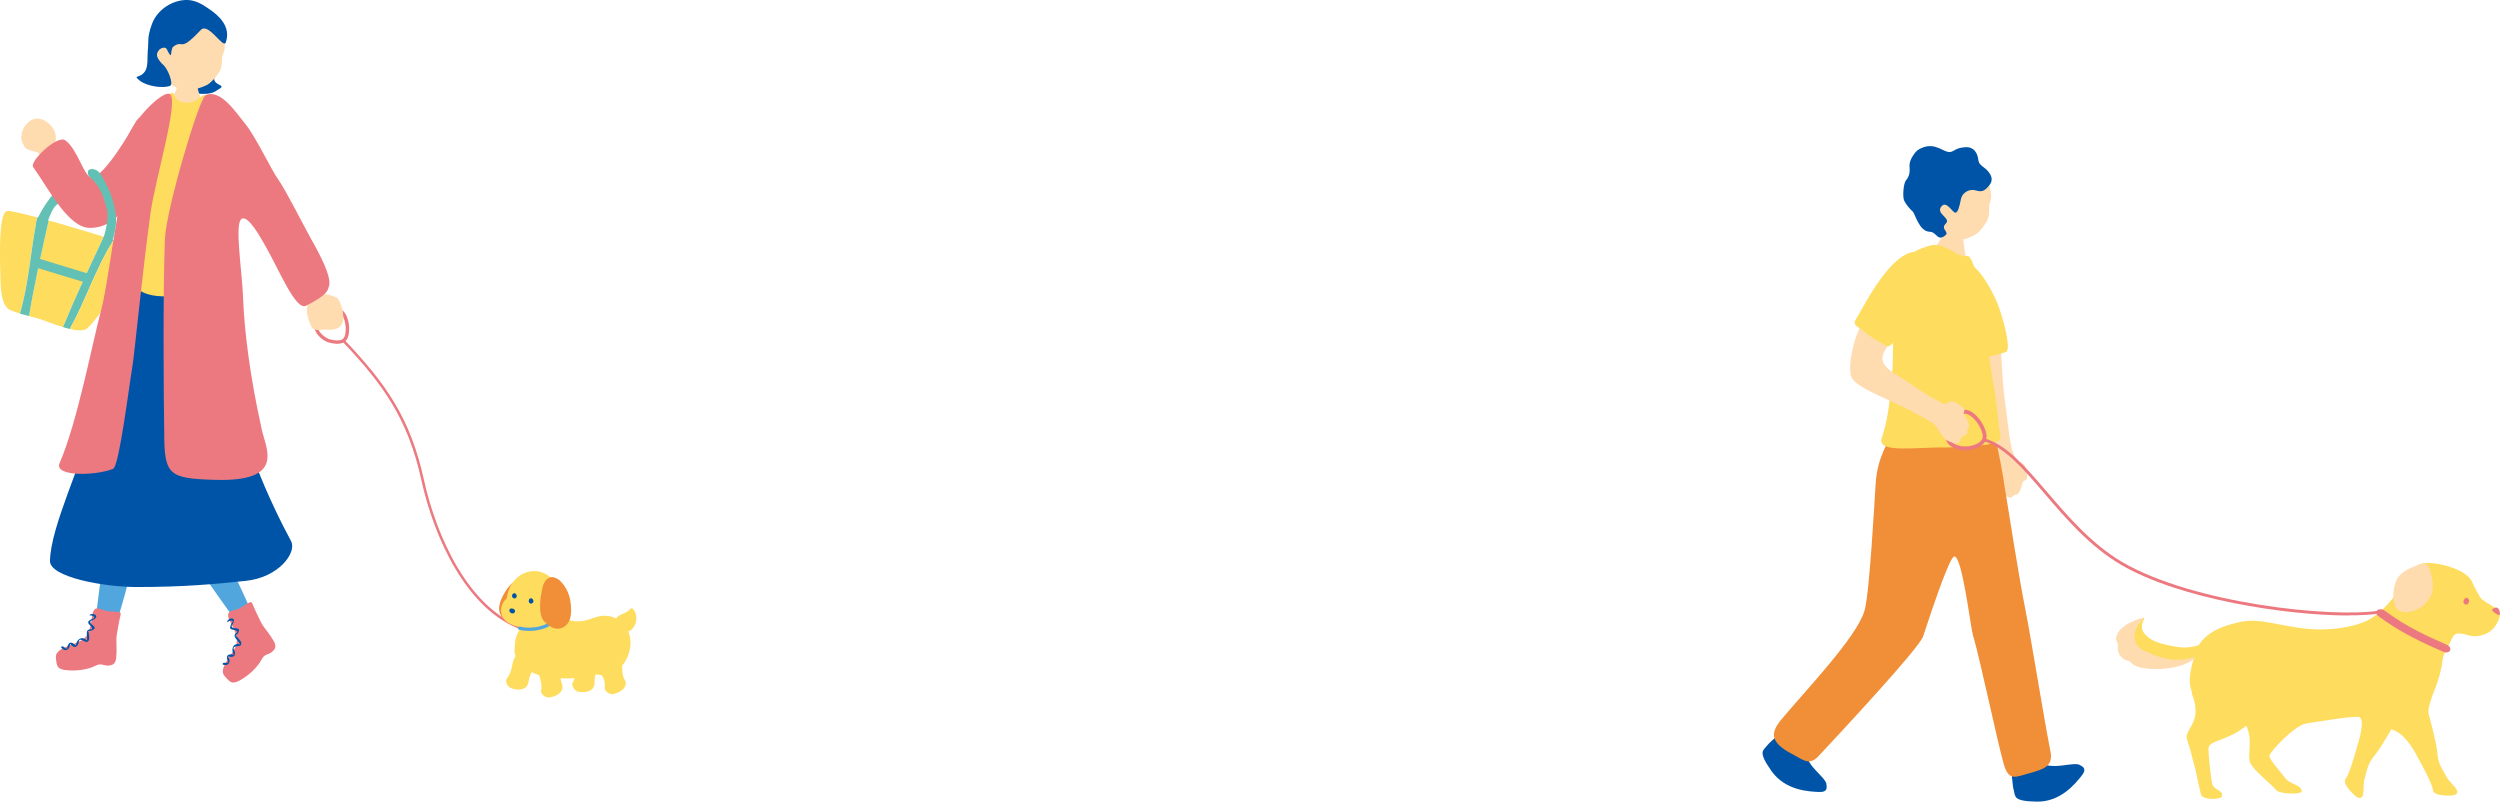<svg height="116.32" viewBox="0 0 362.76 116.32" width="362.76" xmlns="http://www.w3.org/2000/svg"><path d="m75.68 91.36s-.04 0-.06-.01c-7.78-2.79-12.58-13.06-14.49-21.73-1.92-8.76-5.47-13.77-11.35-19.97-.07-.07-.07-.19 0-.26s.19-.07.26 0c5.93 6.24 9.51 11.3 11.45 20.14 1.88 8.58 6.61 18.72 14.25 21.46.1.03.15.14.11.24-.03.07-.1.12-.17.12z" fill="#ed7980"/><path d="m49.16 49.88c-.4.03-.88-.03-1.45-.18-.65-.18-1.58-.87-1.92-1.62-.17-.38-.18-.76-.02-1.08.6-1.22 3.02-2.4 3.64-2.13.98.43 1.42 2.22 1.2 3.56-.05.28-.14.87-.67 1.2-.21.14-.47.22-.78.24zm-.05-4.57c-.52.04-2.41.9-2.91 1.91-.09.19-.09.41.03.66.29.63 1.14 1.22 1.6 1.35.86.23 1.48.23 1.84 0 .31-.2.4-.56.45-.87.2-1.24-.25-2.74-.92-3.04-.02 0-.06 0-.1 0z" fill="#ed7980"/><path d="m11.89 25.38c-.62-.9-1.67.31-3.09 1.6-.97.89-2.13 2.5-2.7 3.49-.79 1.36-.96 1.99-.71 2.25s1.14 1.23 1.4-.05c.17-.83.79-2.35 1.29-2.82.95-.9 2.95-2.67 3.18-2.81.93-.56 1.17-.86.62-1.67z" fill="#62c0b4"/><path d="m31.5 13.09c-1.09.88-3.55.57-4.53-.12-2.11-1.47 2.44-2.5 2.95-3.45.38-.69.92-.31 1.41.9.15.38-.8 1.1.24 1.74.59.36.99.35-.08.93z" fill="#0054a7"/><path d="m46.71 42.43c.12.41 2.05.28 2.48 1.14s1.03 2.8.26 3.69-2.2.5-2.53.57-1.32.16-1.62-.26c-.3-.41-1.01-2.19-.71-3.13.24-.77-1.6-1.61.82-2.76.6-.29 1.24.54 1.3.74z" fill="#ffdbb0"/><path d="m15.06 34.36c-1.07-.34-2-.63-2.44-.75-.68-.19-4.52-1.32-4.6-1.36-.11-.03-.47-.12-.96-.26-1 4.49-2.08 9.25-2.85 13.87.46.12.93.24 1.43.39.72.22 2.12.8 3.5 1.22 1.83-4.46 3.83-8.66 5.92-13.11z" fill="#fedc5e"/><path d="m15.06 34.36c-2.09 4.45-4.09 8.65-5.92 13.11.33.1.67.19.99.27 2.3-4.14 3.75-8.8 6.35-12.92-.48-.16-.97-.31-1.42-.46z" fill="#62c0b4"/><path d="m20.44 36.2c-.32-.17-2.13-.79-3.95-1.38-2.6 4.12-4.05 8.78-6.35 12.92 1.08.25 2.04.31 2.53-.1.73-.61 2.37-2.85 3.14-4.01.69-1.05 1.98-3.07 3.01-4.31.64-.77 2.15-2.84 1.63-3.13z" fill="#fedc5e"/><path d="m.94 30.66c-1.17.41-.94 7.07-.9 8.8.04 1.69-.02 4.88 1.43 5.52.49.22.95.38 1.41.52 1.31-4.37 1.6-9.46 2.51-13.96-1.96-.51-4.31-1.09-4.46-.89z" fill="#fedc5e"/><path d="m4.98 37.32 8.23 2.52-.39 1.29-7.97-2.42z" fill="#62c0b4"/><path d="m5.4 31.55c-.92 4.49-1.2 9.59-2.51 13.96.44.13.88.25 1.32.36.77-4.63 1.84-9.38 2.85-13.87-.46-.12-1.04-.28-1.66-.44z" fill="#62c0b4"/><path d="m16.29 92.13c.14-.31 1.69-4.8 2.73-9.48.41-1.86 1.56-5.96 2.21-7.93 1.17-3.57 3.25-5.66-1.11-6.75-3.51-.88-3.35 2.02-3.9 5.01-1.13 6.15-2.31 16.97-2.42 17.31-.07.22-.48 1.39-.37 1.95.03.68 2.76.13 2.87-.11z" fill="#51a7dd"/><path d="m23.69 71.1c-1.6 1.29-1.39 1.83 1.16 5.53 2.83 4.12 9.08 13.33 9.5 13.46 1.26.39 2.41-.44 1.89-1.83-.69-1.87-5.75-12.03-6.91-14.92-.64-1.61-.91-6.08-5.65-2.24z" fill="#51a7dd"/><path d="m36.59 87.52c-.19-.56-1.41.68-2.21.91-.65.18-1.74.22-1.07 1.58s1.45 2.59.82 3.94-2.44 3.09-1.57 4.11c.88 1.02 1.14 1.39 2.71.39 1.56-1 2.37-2.14 2.74-2.84s.87-.58 1.37-.95c.98-.72.55-1.35-.08-2.31-.64-.97-1.07-1.31-1.55-2.29s-1.05-2.24-1.16-2.54z" fill="#ed7980"/><path d="m32.99 90.27c.28-.14.53-.38.8-.1 0 0 .02.05.02-.02-1.18 1.72.5.91.65 1.58-1.05.56.16 1.14.36 1.76-1.1-.25-1.34.85-.86 1.51-1.3-.26-1.1.53-.83 1.09-.24.24-.93-.15-.8.36.99.24 1.19-.5.77-1.18 1 .21 1.24-.27.78-1.16 0-.61 1.38 0 1.1-.95-.14-.31-.72-.86-.8-.97.21-.11.4-.3.46-.54.31-.81-1.03-.19-1.04-.83 1.05-1.48-.66-1.22-.63-.54z" fill="#0054a7"/><path d="m17.51 89.13c.17-.57-1.54-.26-2.33-.54-.64-.23-1.55-.83-1.79.67-.24 1.49-.32 2.95-1.62 3.69s-3.78 1.1-3.66 2.44.12 1.8 1.98 1.89 3.17-.37 3.88-.72c.71-.36 1.04.03 1.67.02 1.21-.01 1.23-.78 1.27-1.93s-.11-1.69.07-2.77.44-2.43.53-2.74z" fill="#ed7980"/><path d="m12.98 89.28c.31.05.65 0 .71.39 0 0-.01.06.02 0-1.95.72-.12 1.03-.38 1.66-1.18-.15-.54 1.02-.72 1.64-.75-.84-1.59-.09-1.58.74-.91-.96-1.2-.21-1.31.41-.33.06-.67-.67-.86-.17.67.77 1.26.28 1.31-.51.69.75 1.17.5 1.31-.5.36-.49 1.13.79 1.45-.14.06-.34-.09-1.12-.09-1.26.23.03.5-.02.69-.17.73-.48-.73-.75-.36-1.28 1.72-.6.17-1.37-.2-.8z" fill="#0054a7"/><path d="m42.25 78.55c-2.85-5.29-8.23-16.65-7.44-22.41.71-5.15-1.05-12.48-2.45-13.58-4.44-3.49-8.54-1.9-14.13-2.1-.95-.03-1.45 1-1.85 4.04-.51 3.86-2.6 11.65-3.54 17.92-.65 4.29-5.49 13.83-5.59 18.97-.05 2.35 7.79 3.79 12.58 3.79 6.7 0 11.18-.4 15.87-.9 4.8-.51 7.4-4.14 6.54-5.74z" fill="#0054a7"/><path d="m8.05 21.27c-.28-.3.42-1.21-.23-2.43-.44-.83-1.6-1.82-2.72-1.61s-2 1.61-1.96 2.34c.02.33-.31.41.41 1.71.24.43.84.57 1.77.78.77.17 1.1 2.87 3.25 1.39.54-.37-.38-2.04-.52-2.19z" fill="#ffdbb0"/><path d="m28.54 10.55c-.12 0-2.38-.05-2.52-.07-.06.26-.06 1.24-.15 1.58-.89 3.53-3.13 3.82-2.84 6.19.26 2.17 6.62 1.21 7.27-.61.58-1.61-1.46-2.42-1.73-5.68-.04-.47-.03-1.24-.03-1.41z" fill="#ffdbb0"/><path d="m23.24 10.23c.78 1.7 2.16 2.65 3.38 2.77s2.4-.15 3.52-.73c.91-.63 1.65-1.66 1.83-2.12.17-.42.25-.93.24-1.42-.02-1.16.77-1.06.19-3.45-.17-.73-1.37-4.1-4.64-4.61-2.88-.45-6.16 5.99-4.52 9.56z" fill="#ffdbb0"/><path d="m29.01 4.51c1.07-1.64 3.38 2.69 3.75 1.65.8-2.25-.97-3.91-2.47-4.89-.35-.23-1.21-.88-2.24-1.15-2.12-.56-5.07.83-6 3.36-.74 2.02-.45 2.52-.61 3.92-.08.72.08 2.15-.35 2.87-.74 1.22-1.93.52-.82 1.42 1.05.85 3.43 1.17 4.41.76.57-.24-.37-2.65-1.12-3.15-1.05-1.1-.82-1.51-.57-1.93.25-.41 1.01-.65 1.2-.25.96 1.99.42.03.98-.37 1.53-1.09.77.97 3.83-2.26z" fill="#0054a7"/><path d="m32.66 43.41c2.45.49 1.57-5.36.75-9.08-.93-4.2 1.05-9.09 1.05-13 0-2.37-2.79-7.12-4.63-7.51-.77-.16-1.29 1.39-3.14 1.06-1.79-.31-1.21-1.78-1.89-1.34-1.61 1.02-1.87 2.18-3.36 4.77-1.77 3.07-2 7.72-2 10.78 0 2.91-2.73 9.59-.6 11.88 3.35 3.61 6.59 1 13.83 2.45z" fill="#fedc5e"/><path d="m16.94 31.98c.3-1.7.24-6.78 1.3-11.28.71-3.01 5.27-7.56 6.37-7.07 1.48.66-2.08 12.27-2.78 17.36-1.18 8.63-2.34 20.56-2.6 22.06-.45 2.6-1.94 14.62-2.8 14.97-2.56 1.05-8.63 1.15-7.79-.8 2.63-6.05 4.83-17.83 6.03-22.18.67-2.43 1.66-9.68 2.26-13.06z" fill="#ed7980"/><path d="m29.83 13.81c2.13-.92 4.28 2.32 5.78 4.19 1.6 2 3.79 6.73 4.79 8.09s3.72 6.77 4.69 8.49c1.3 2.3 3.21 5.83 2.6 7.09-.16.33.11.98-3.29 2.7-1.49.75-3.9-5.21-5.89-8.68-.8-1.4-2.44-4.36-3.39-3.97-1.17.49 0 7.33.16 11.63.16 4.38.94 11.1 2.73 19.09.62 2.76 3.39 7.49-6.79 7.19-6.79-.2-7.39-.69-7.39-6.99-.08-4.46-.2-20.56.1-27.95.18-4.35 4.98-20.46 5.9-20.87z" fill="#ed7980"/><path d="m13.35 25.76c-1.1.1-2.1-4.21-3.9-5.41-1.17-.78-5.22 3.08-4.64 3.89 2.25 3.14 5.09 8.83 8.24 8.83 4.35 0 5.92-4.69 6.27-5.17.86-1.19 2.75-5.38 2.81-6.01.36-3.6-1.35-6.27-2.5-4.09-.69 1.31-4.49 7.79-6.28 7.95z" fill="#ed7980"/><path d="m13.46 24.54c1.09.09 1.52 1.37 2.31 2.94.59 1.18 1.06 3.22 1.08 4.37.02 1.58-.62 3.68-.97 3.77s-1.49.84-1.08-.4c.88-2.61.9-4.18.71-4.84-.37-1.25-.56-2.19-1.2-3.19-.85-1.34-1.34-1.48-1.46-1.72-.13-.24-.31-1.02.62-.94z" fill="#62c0b4"/><path d="m77.29 83.55c-1.27-.45-3.02.9-3.66 1.83-.74 1.08-1.78 2.83-.82 4.12.53.71 1.53.95 2.9.35s2.03-3.32 2.25-4.31c.21-.99-.09-1.79-.67-2z" fill="#f18e38"/><path d="m89.52 97.08c-.65.35-1.6 1-2.39.84-1.21-.24-2.85.46-3.83.5-2.69.11-5.42-.1-7.21-1.55-1.04-.85-1.55-1.85-1.42-2.82.15-1.11-.16-2 1.99-4.13.92-.91 3.41-.62 5.48-.04 2.44.69 3.11-.06 4.71-.43 2.23-.51 3.98.94 4.5 2.7.42 1.43-.09 3.98-1.84 4.93z" fill="#fedc5e"/><path d="m79.91 90.42c-.92.9-2.74.94-3.77.74-1.5-.29-3.11-.69-3.4-2.23-.18-.95.39-1.79.67-1.97.31-.2.07-2.03 1.96-3.4 1.28-.93 3.53-1.17 5.08.83 1.29 1.66.74 4.77-.54 6.03z" fill="#fedc5e"/><path d="m74.46 89c.35-.08.32-.44.15-.59-.16-.14-.64-.2-.69.08-.06.36.29.57.54.51z" fill="#0054a7"/><path d="m74.39 86.71c.24.27.54.06.59-.16.04-.21-.14-.51-.39-.47-.28.05-.38.44-.2.63z" fill="#0054a7"/><path d="m76.81 87.46c.24.27.54.06.59-.16.04-.21-.15-.54-.4-.49-.28.05-.36.46-.19.65z" fill="#0054a7"/><g fill="#fedc5e"><path d="m76.94 92.32c1.27.46.92 3.63.44 4.65-.94 1.99-.5 1.91-.92 2.56-.29.45-1.06.74-2.23.35-.65-.21-1-1.08-.64-1.51.95-1.15.46-2.39 1.47-3.45.7-.73 1.32-2.81 1.9-2.6z"/><path d="m78.62 93.24c1.33-.19 2.53 2.76 2.59 3.89.11 2.2.46 1.92.4 2.69-.04.54-.59 1.15-1.8 1.37-.68.12-1.4-.48-1.29-1.03.29-1.47-.73-2.33-.34-3.73.27-.98-.17-3.1.44-3.19z"/><path d="m85.41 92.47c1.33.24 1.52 3.42 1.22 4.51-.59 2.12-.17 1.96-.48 2.68-.21.5-.92.9-2.14.73-.68-.1-1.17-.9-.89-1.38.74-1.3.05-2.44.86-3.64.57-.84.83-2.99 1.43-2.89z"/><path d="m90.33 95c1.09.77-.07 1.24-.06 1.73.06 2.2.52 1.65.53 2.43 0 .54-.49 1.2-1.68 1.52-.66.18-1.43-.36-1.37-.92.09-.8-.23-1.78-.58-1.83-.86-.11-.82-1.22-.69-1.89.33-1.57 2.76-1.81 3.84-1.04z"/><path d="m89.38 89.95c.09 1.25 1.39 2.04 2.03 1.59 1.23-.87 1.13-2.64.33-3.27-.17-.13-.47.37-.9.58-.66.32-1.49.55-1.45 1.1z"/></g><path d="m76.76 91.55c-.53 0-1.02-.06-1.44-.17-.13-.03-.2-.16-.17-.29s.16-.2.29-.17c1.25.31 3.2.2 4.53-.79.1-.08.25-.06.33.05s.06.25-.05.33c-1 .75-2.32 1.04-3.48 1.04z" fill="#51a7dd"/><path d="m80.15 83.74c1.34.12 2.37 2.08 2.56 3.2.23 1.29.44 3.32-.98 4.09-.78.42-1.78.22-2.78-.89s-.46-3.86-.24-4.86c.22-.99.83-1.59 1.44-1.54z" fill="#f18e38"/><path d="m290.26 46.14c-.1 2.53.23 7.15.35 9.05.09 1.33.48 4.41.68 5.89.11.86.42 3.62.73 4.34.46 1.1.53 1.52.89 1.6 1.28.3 1.08 1.25 1.2 1.87.2 1.07-.53.64-.64 1.17s-.45 1.72-.94 1.72c-.48 0-.49.56-.95.41-.34-.11-.68-.4-1.13-.08-.45.31-.75.06-.83-.09-.29-.49-.52-1.07-.56-1.51-.05-.44.23-1.77.46-2.34.1-.78-.57-2.95-.72-3.59-.69-3.1-2.14-8.2-2.49-10.03-.45-2.33-2.74-9.73-.29-9.51 1.4.13 4.31-.74 4.24 1.11z" fill="#ffdbb0"/><path d="m284.56 31.45c-.14-.01-2-.05-2.17-.09-.1.31-.24 2.76-.54 3.06-1.22 1.2-2.12 4.91-1.86 5.91.19.36 6.41 2.72 6.16.93-.14-1.03-1.25-4.28-1.4-8.13-.02-.57-.2-1.48-.18-1.69z" fill="#ffdbb0"/><path d="m279.64 32.28c.88 1.68 2.31 2.56 3.55 2.63 1.24.06 2.42-.27 3.52-.91.88-.68 1.58-1.76 1.74-2.23.15-.43.21-.95.17-1.45-.08-1.17.72-1.11.02-3.49-.21-.72-1.59-4.07-4.92-4.42-2.93-.31-5.92 6.36-4.09 9.88z" fill="#ffdbb0"/><path d="m283.18 22.02c-.4.08-.6.06-1.29-.28-.68-.34-1.47-.66-2.29-.5s-1.36.5-1.63.82c-.26.32-.98 1.23-.89 2.13s-.1 1.5-.5 1.96-.52 2.41-.29 2.93c.22.52.87 1.29 1.24 1.6s.92 2.91 2.48 2.95c1.05.02 1.08 1.5 2.28.51.61-.5-.77-.91.04-1.68.86-.82-1.51-1.42-.63-2.5.74-.92 1.62.9 2.02.9.38 0 .59-.83.83-2.01.15-.73.89-1.31 1.72-1.29.5.01 1.2.5 1.9-.15s1.18-1.31.51-2.29-1.52-1.01-1.62-1.93-.59-1.91-1.88-1.83-1.54.5-2.01.65z" fill="#0054a7"/><path d="m257.63 107.01c.53-.58.73-.1 1.06.47.5.85 2.17 1.97 3.12 1.86.3-.04.45.94.98 1.64.8 1.07 2.21 2.19 2.23 2.8.01.35.33 1.21-1.11 1.14s-4.85-.2-6.86-3.04-1.2-2.96-.72-3.6c.38-.51 1.13-1.09 1.3-1.27z" fill="#0054a7"/><path d="m291.96 112.99c-.15-.77.45-.95 1.04-1.22.99-.46 2.22-.72 3.3-.79.3-.02 1.02.18 1.9.17 1.34-.02 3.07-.49 3.58-.15.29.2 1.17.44.27 1.57-.9 1.12-3.02 3.8-6.49 3.75-3.48-.05-3.1-.77-3.33-1.54-.19-.61-.21-1.55-.26-1.8z" fill="#0054a7"/><path d="m291 71.46c-.06-.4-.39-3.03-1.2-6.71-.29-2.02-14.56-4.53-15.4-1.75-.21.93-1.98 3.22-2.23 7.1-.17 2.63-.9 16.07-1.63 18.54-1.16 3.89-8.65 11.65-12.07 15.78-1.49 1.8-1.78 3.26 1.57 4.99 1.66.86 2.48 1.75 3.85.29 2.91-3.11 14.53-15.57 15.15-17.33.46-1.3 3.75-11.64 4.55-11.63 1.15.02 2.34 10.24 2.68 11.37 1.09 3.67 3.46 15.12 4.47 18.71.73 2.6 1.7 1.93 3.73 1.38 2.37-.65 3.47-1.14 3.05-3.22-.89-4.45-2.94-17.17-3.69-20.86-.81-4-2.41-14.16-2.81-16.66z" fill="#f18e38"/><g fill="#fedc5e"><path d="m282.97 64.92c6.99-.33 7.63-.61 7.21-2.24-.17-.66-.24-2.91-.81-6.29-.53-3.14-1.02-5.62-.99-7.78.04-3.25-1.94-11.66-2.88-11.46-1.52.32-3.3-2.18-5.57-1.49-3.04.94-4.15 2.02-4.92 4.65-.53 1.84-.08 5.25-.22 6.68-.18 1.92-.03 5.89-.28 7.52-.2 1.12-.11 5.07-1.51 9.2-.39 2.08 4.81 1.15 9.96 1.21z"/><path d="m283.95 38.82c-2.18 3.02.85 11.42 1.09 12.64.23 1.23 1.11.54 2.24.48s2.93-.62 3.75-.84c.81-.22-.09-3.92-.95-6.44-.63-1.84-1.94-3.98-2.5-4.7-1.18-1.55-2.55-2.64-3.63-1.15z"/><path d="m351.16 110.54c-.64-1.28-1.95-3.81-3.72-4.54-2.5-1.03-4.59-3.2-3.76-4.14 1.26-1.44 4.97-4.47 6.32-4.09.88.26 1.36 1.45 2 4.25.29 1.29 1.49 5.33 1.67 7.24.15 1.63.51 1.93 1.38 3.56.45.83 2.26 2.03 1.18 2.52-.42.19-3.09.23-3.19-.67-.11-.97-1.54-3.49-1.87-4.14z"/><path d="m341.9 108.76c.44-1.36 1.38-4.54.33-4.75-2.65-.53-.86-6.59.38-6.68 1.91-.14 6.68.27 7.38 1.49.45.8-.04 1.99-1.54 4.44-.69 1.13-2.66 4.86-3.87 6.34-1.03 1.27-.99 1.74-1.5 3.51-.26.9.2 3.03-.92 2.63-.43-.16-2.37-1.99-1.81-2.71.6-.77 1.33-3.57 1.56-4.27z"/><path d="m318.38 95.24c.58-2.34 2.31-4.12 6.94-5.04 3.07-.61 6.7 1.13 11.31 1.13 2.26 0 5.79-.35 8-1.96.98-.71 3.94-1.42 5.34-.84 1.43.59 5.18 3.01 5.31 4.7.04.52-.75 1.61-.86 2.57-.37 3.13-1.56 4.82-1.99 6.86-.09.42-.14 1.62-.15 1.89-.08 2.21-3.33-1.62-5.02.86-1.42 2.09-3.67-1.42-5.03-1.4-4.53.07-12.78 2.63-14.51.35-1.61-2.1-6.42.5-9.06-2.95-1.54-2.01-.79-4.09-.28-6.17z"/><path d="m310.49 94.45c-1.47-.95-1.15-3.31.6-4.81.26.04-.74 1.09-.05 2.12.81 1.22 2.43 1.61 3.43 1.83 2.26.5 3.27.57 5.64-.34.46-.18 1.26.94.81 1.19-.59.33-1.93.77-2.73 1.09-2.84 1.13-5.28.59-7.7-1.07z"/></g><path d="m310.56 96.85c-1.33-.33-1.36-.91-1.69-.96-1.14-.17-1.75-1.27-1.54-2.3.07-.37-.64-.59-.03-1.72.72-1.34 2.91-2.05 3.73-2.24h.07c-1.75 1.5-1.79 3.67-.32 4.62 2.07 1.03 4.57 1.98 7.05 1.22.53-.16.87-.14.58.1-1.93 1.59-5.89 1.76-7.84 1.28z" fill="#ffdbb0"/><path d="m318.11 100.84c-.27-.71.26-3.69.64-4.32 1.51-2.49 6.98.11 9.92 1.07 3.43 1.05-.6 6.17-3.18 8.06-2.44 1.8-4.81 1.81-5.02 2.83-.1.47.35 4.38.49 5.11.23 1.21 1.69.95 1.46 1.96-.11.51-2.85.57-3.05-.27-.16-.67-.63-2.72-.71-3.16-.16-.89-.54-2.02-.77-3.07-.28-.94-.47-1.5-.58-1.9-.18-.62.51-1.4.94-2.36.62-1.37.28-2.86-.15-3.98z" fill="#fedc5e"/><path d="m324.82 103.81c-.53-.55-1.22-3.5-1.11-4.22.41-2.89 6.46-2.65 9.54-2.93 3.57-.38 4.43 7.65 1.3 8.33-1.66.36-5.17 4.06-5.25 4.7-.06.48 1.81 2.53 2.23 3.14.69 1.02 2.29.94 2.48 1.96.1.51-3.25.5-3.77-.19-.41-.55-2.69-2.42-3.31-3.29-.63-.75-.62-1.12-.5-2.86.18-2.67-.77-3.79-1.61-4.65z" fill="#fedc5e"/><path d="m347.18 86.81c1.4-1.84 2.35-5.01 4.87-5.12 1.97-.09 5.82.97 6.61 2.65.54 1.16 1.15 2.34 1.47 2.61.29.24 1.57 1.09 2.06 1.28.82.32.68 1.52-.2 2.73-.91 1.26-2.77 1.53-3.58 1.28-2.49-.76-2.35-.07-2.98 1.17-.49.97-1.4 1.41-1.76 1.59-2.53 1.25-14.36-2.74-11.83-3.91 2.98-1.38 4.81-3.57 5.35-4.27z" fill="#fedc5e"/><path d="m362.53 88.32c-.15-.2-.33-.17-.51-.12-.32.08-.53.29-.31.48.31.25.68.6.97.56.12-.02.1-.57-.15-.91z" fill="#ed7980"/><path d="m358.1 87.62c-.31.27-.63-.01-.65-.27-.02-.25.26-.73.55-.59.38.19.33.66.1.86z" fill="#ed7980"/><path d="m354.64 94.62s-.07-.02-.1-.04l-.53-.23c-2.08-.92-5.56-2.45-8.92-4.96-.33-.25-.39-.62-.13-.84s.74-.19 1.07.06c3.17 2.38 6.52 3.85 8.52 4.73l.53.24c.39.17.58.54.43.82-.14.25-.52.35-.89.23z" fill="#ed7980"/><path d="m347.97 83.76c.79-1.05 2.17-1.5 3.01-1.81 1.07-.4 1.3-.2 1.68.98.35 1.08.55 2.63.04 3.59-.94 1.77-2.78 2.61-4.34 2.2-1.57-.42-1.16-3.94-.39-4.96z" fill="#ffdbb0"/><path d="m287.38 64.73c-.39.24-.92.43-1.59.58-.77.16-2.08-.06-2.83-.65-.38-.3-.58-.68-.59-1.1-.02-1.57 1.84-4.07 2.62-4.11 1.24-.08 2.64 1.54 3.12 3.03.1.31.31.97-.05 1.59-.15.25-.37.48-.68.66zm-2.46-4.67c-.52.32-2 2.2-1.98 3.5 0 .25.13.47.38.67.63.5 1.82.66 2.36.54 1.01-.21 1.65-.54 1.9-.97.22-.37.11-.78 0-1.14-.44-1.38-1.7-2.69-2.54-2.64-.03 0-.06.02-.11.05z" fill="#ed7980"/><path d="m340.82 89.31c-9.02 0-24.53-2.35-33.1-7.39-4.47-2.63-7.93-6.66-10.98-10.22-3.14-3.67-5.86-6.83-8.89-7.67-.11-.03-.18-.15-.15-.26s.15-.18.26-.15c3.16.87 5.91 4.08 9.1 7.8 3.03 3.53 6.46 7.54 10.87 10.13 10.21 5.99 30.33 8.16 37.35 7.05.11-.02.22.06.24.17s-.06.22-.17.24c-1.18.19-2.72.28-4.53.28z" fill="#ed7980"/><path d="m275.27 46.73c-.41 2.97-2.72 4.4-1.98 5.92.59 1.2 2.41 1.97 3.62 2.83.71.5 2.66 1.83 3.36 2.18 1.15.57 1.81 1.11 2.13.9 1.09-.74 1.66.06 2.19.39.92.58.11.82.42 1.27.32.44.95 1.5.62 1.86-.33.35.08.74-.34.98-.31.17-.75.23-.83.77s-.47.59-.63.55c-.55-.12-1.14-.35-1.49-.62s-1.14-1.37-1.41-1.93c-.5-.6-2.55-1.58-3.12-1.92-2.75-1.6-8.07-3.4-9.06-4.99-1.09-1.75 1.03-9.65 3.45-10.08 1.54-.27 3.32.05 3.07 1.89z" fill="#ffdbb0"/><path d="m277.58 36.58c-3.68.57-7.52 8.64-8.23 9.66-.71 1.03.4 1.17 1.23 1.93s2.51 1.65 3.23 2.08 2.79-3.39 3.44-5.23c.65-1.83 1.93-4.15 2.06-5.05.27-1.93.09-3.67-1.73-3.39z" fill="#fedc5e"/></svg>